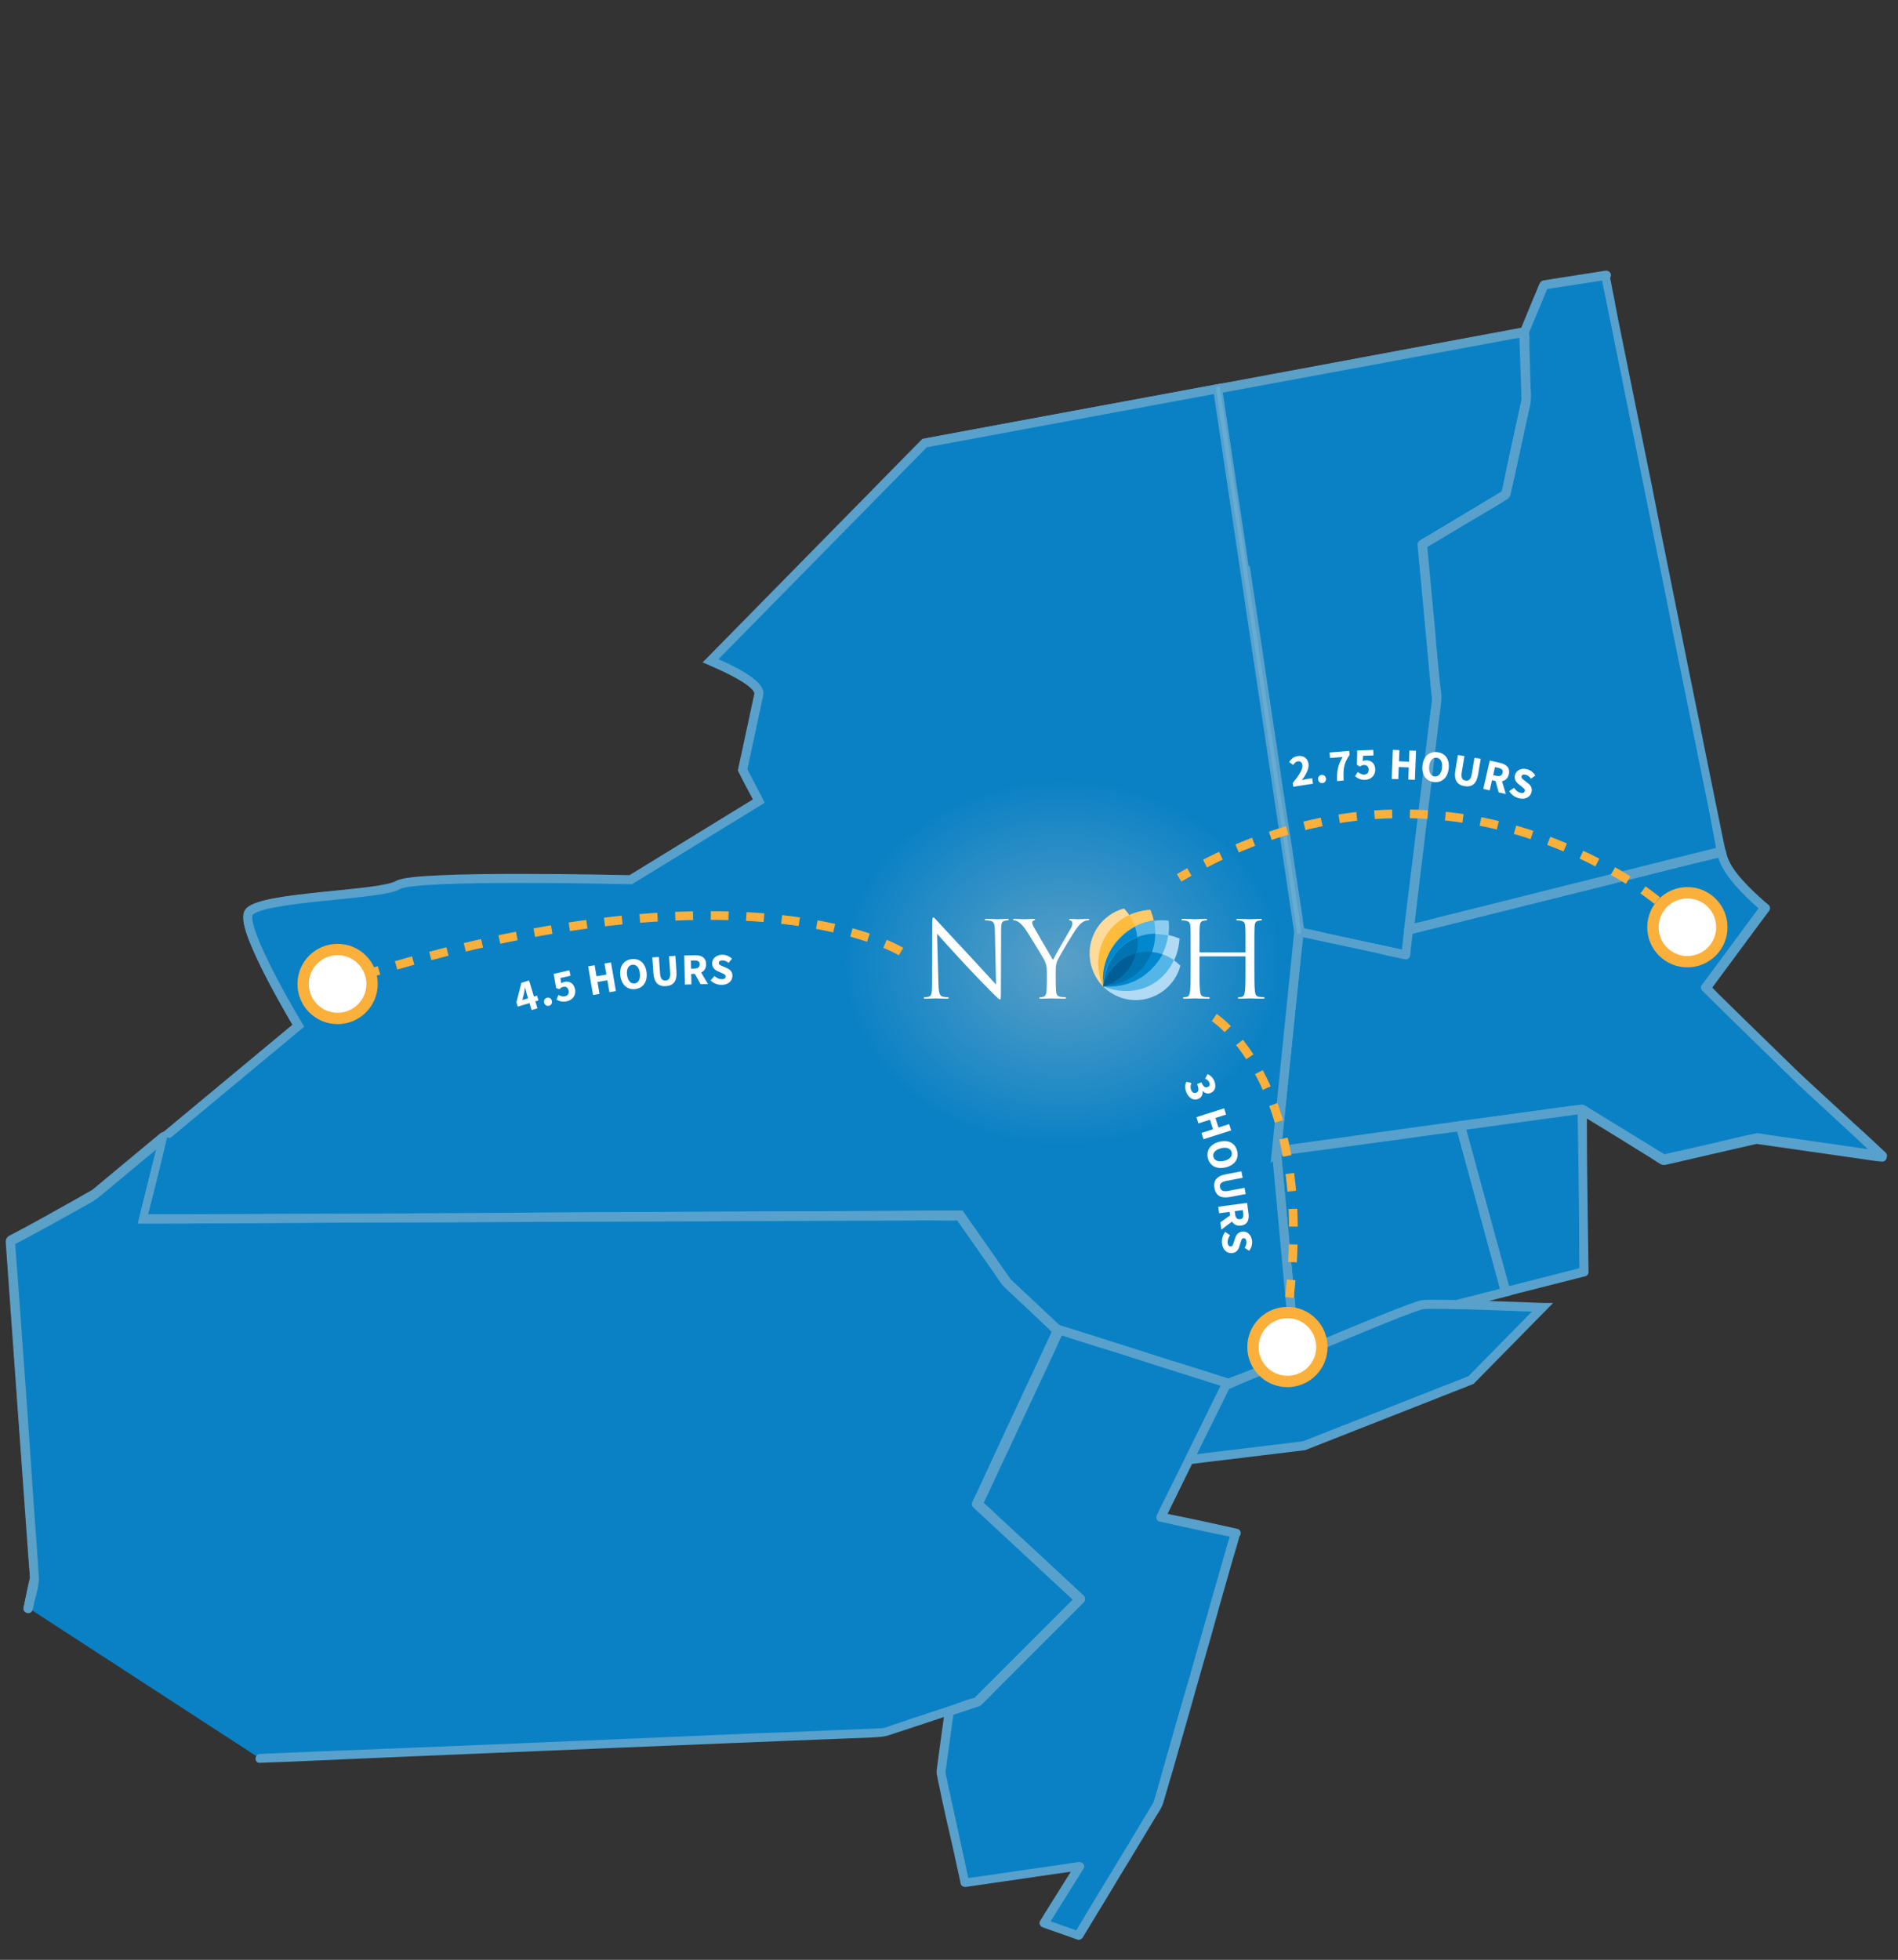 <?xml version="1.0" encoding="UTF-8"?>
<svg id="Layer_1" xmlns="http://www.w3.org/2000/svg" xmlns:xlink="http://www.w3.org/1999/xlink" version="1.1" viewBox="0 0 468.243 483.378">
  <rect x="0" y="0" width="468.243" height="483.378" fill="#333333" stroke="none"/>
  <!-- Generator: Adobe Illustrator 29.2.1, SVG Export Plug-In . SVG Version: 2.1.0 Build 116)  -->
  <defs>
    <style>
      .st0, .st1, .st2, .st3, .st4, .st5 {
        fill: none;
      }

      .st6 {
        fill: #ffdb9b;
      }

      .st7 {
        fill: #0087cd;
      }

      .st8 {
        fill: #67acd2;
      }

      .st9, .st10, .st11 {
        fill: #0a81c5;
      }

      .st12 {
        fill: #ffc966;
      }

      .st13 {
        fill: url(#radial-gradient);
      }

      .st14 {
        fill: #58a1cc;
      }

      .st15, .st16 {
        fill: #fff;
      }

      .st10 {
        stroke: #5aa0c7;
      }

      .st10, .st11 {
        stroke-width: 2.234px;
      }

      .st17 {
        opacity: .57;
      }

      .st18 {
        fill: #005e96;
      }

      .st19 {
        fill: #53b6e7;
      }

      .st20 {
        fill: #b1daf4;
      }

      .st21 {
        fill: #0073b1;
      }

      .st22 {
        fill: #5aa0c7;
      }

      .st1 {
        stroke-width: .511px;
      }

      .st1, .st2, .st3, .st5 {
        display: none;
        stroke: #fff;
      }

      .st2 {
        stroke-width: .767px;
      }

      .st3 {
        stroke-width: 1.022px;
      }

      .st23 {
        fill: #8fcdf0;
      }

      .st4 {
        stroke-dasharray: 4.381;
        stroke-width: 2.14px;
      }

      .st4, .st16 {
        stroke: #fbb03b;
      }

      .st5 {
        stroke-width: .256px;
      }

      .st24 {
        fill: #fdbc3b;
      }

      .st16 {
        stroke-width: 2.798px;
      }

      .st11 {
        stroke: #58a1cc;
      }
    </style>
    <radialGradient id="radial-gradient" cx="214.954" cy="314.42" fx="214.954" fy="314.42" r="47.717" gradientTransform="translate(16.83 536.806) scale(1.141 -.952)" gradientUnits="userSpaceOnUse">
      <stop offset="0" stop-color="#5aa0c7"/>
      <stop offset="1" stop-color="#0a81c5"/>
    </radialGradient>
  </defs>
  <g>
    <polygon class="st10" points="360.3 277.678 371.4 318.678 342.4 326.078 319.6 334.778 314.9 283.878 360.3 277.678"/>
    <g>
      <polygon class="st9" points="376.4 98.678 371.4 121.978 350.8 134.278 354.4 172.378 347.5 229.378 346.8 235.578 320.6 229.878 300.5 95.878 375.9 81.878 376.4 98.678"/>
      <path class="st14" d="M375.4,98.378c-1.5,6.8-3,13.6-4.4,20.4-.2,1-.4,1.9-.6,2.9.2-.2.3-.4.5-.7-6,3.6-12,7.2-18,10.8-.9.5-1.7,1-2.6,1.5-.3.2-.6.6-.6,1,.6,6.8,1.3,13.5,1.9,20.3.4,4.4.8,8.7,1.2,13.1.1,1.3.2,2.5.4,3.8,0,.3.1.7.1,1-.1,2-.5,3.9-.7,5.9-.5,4-1,8-1.4,12-1.1,9.4-2.3,18.8-3.4,28.1-.6,5-1.2,10-1.8,15-.1.7-.2,1.4-.3,2.1.5-.4.9-.7,1.4-1.1-2.9-.6-5.9-1.3-8.8-1.9-4.7-1-9.4-2-14.1-3.1-1.1-.2-2.2-.5-3.2-.7.3.3.5.5.8.8-.2-1.2-.4-2.4-.5-3.6-.5-3.3-1-6.5-1.5-9.8-.7-4.8-1.4-9.6-2.2-14.4-.9-5.9-1.8-11.8-2.6-17.6-1-6.4-1.9-12.8-2.9-19.3-1-6.5-1.9-13-2.9-19.4-.9-6-1.8-12.1-2.7-18.1-.8-5.1-1.5-10.2-2.3-15.3-.6-3.7-1.1-7.4-1.7-11.1-.3-1.7-.4-3.5-.8-5.2v-.2c-.3.5-.5.9-.8,1.4,2.5-.5,5-.9,7.5-1.4,6-1.1,12-2.2,18-3.3,7.3-1.4,14.5-2.7,21.8-4.1,6.3-1.2,12.5-2.3,18.8-3.5,2.1-.4,4.1-.8,6.2-1.1,1-.2,2-.3,2.9-.5h.1c-.5-.4-.9-.7-1.4-1.1.2,4.9.3,9.8.5,14.8,0,.7,0,1.4.1,2.1,0,1.4,2.3,1.4,2.2,0-.2-4.9-.3-9.8-.5-14.8,0-.7,0-1.4-.1-2.1,0-.8-.7-1.2-1.4-1.1-2.5.5-5,.9-7.5,1.4-6,1.1-12,2.2-18,3.3-7.3,1.4-14.5,2.7-21.8,4.1-6.3,1.2-12.5,2.3-18.8,3.5-2.1.4-4.1.8-6.2,1.1-1,.2-2,.3-2.9.5h-.1c-.6.1-.9.8-.8,1.4.2,1.2.4,2.4.5,3.6.5,3.3,1,6.5,1.5,9.8.7,4.8,1.4,9.6,2.2,14.4.9,5.9,1.8,11.8,2.6,17.6,1,6.4,1.9,12.8,2.9,19.3,1,6.5,1.9,13,2.9,19.4.9,6,1.8,12.1,2.7,18.1.8,5.1,1.5,10.2,2.3,15.3.6,3.7,1.1,7.4,1.7,11.1.3,1.7.4,3.5.8,5.2v.2c.1.4.4.7.8.8,2.9.6,5.9,1.3,8.8,1.9,4.7,1,9.4,2,14.1,3.1,1.1.2,2.2.5,3.2.7.8.2,1.3-.3,1.4-1.1.6-4.8,1.2-9.6,1.7-14.4,1.1-9.2,2.2-18.3,3.3-27.5.8-6.9,1.7-13.7,2.5-20.6.1-1.1,0-2.2-.1-3.3-.4-3.9-.7-7.8-1.1-11.8-.7-7.8-1.5-15.6-2.2-23.3v-.5c-.2.3-.4.6-.6,1,6.1-3.6,12.1-7.2,18.2-10.9.8-.5,1.6-.9,2.4-1.4.7-.5.7-1.6.9-2.3.9-4,1.7-8,2.6-12,.7-3.2,1.4-6.4,2.1-9.6.2-1.4-1.9-2-2.2-.6Z"/>
    </g>
    <g>
      <path class="st9" d="M7,396.578l1.6-7.3-6-83.2c10-5.3,20.8-11.5,20.8-11.5l17.1-14.2-5.1,20.3,201.4-.9,11.6,16.6,12.7,11.9-20,42.9,25.4,23.5-25.3,25.3-7.1,2.3-15.9,5.3-3.4.1-150.4,6.2"/>
      <path class="st14" d="M8.1,396.878c.3-1.6.7-3.1,1-4.7.2-1,.6-2,.6-3,0-1.1-.2-2.2-.2-3.3-.5-6-.9-12.1-1.3-18.2-.6-8.6-1.2-17.3-1.9-25.9-.6-7.9-1.1-15.8-1.7-23.6-.2-2.7-.4-5.3-.6-8-.1-.9-.1-1.7-.2-2.6,0-.4,0-1-.1-1.3v-.2c-.2.3-.4.6-.6,1,5.1-2.7,10.2-5.5,15.3-8.4,1.9-1.1,4.1-2,5.8-3.4,4.2-3.3,8.2-6.8,12.3-10.2,1.6-1.3,3.2-2.6,4.7-3.9-.6-.4-1.2-.7-1.9-1.1-1.7,6.7-3.4,13.5-5.1,20.2-.2.7.3,1.4,1.1,1.4h5.4c4.9,0,9.7,0,14.6-.1,7.2,0,14.5-.1,21.7-.1,8.8,0,17.6-.1,26.4-.1,9.7,0,19.3-.1,29-.1s19.4-.1,29.2-.1c9.1,0,18.2-.1,27.3-.1,7.7,0,15.3-.1,23-.1,5.5,0,11.1,0,16.6-.1,2.6,0,5.3.3,7.8,0h.3c-.3-.2-.6-.4-1-.6,3.2,4.5,6.3,9,9.5,13.5.8,1.2,1.6,2.6,2.6,3.6,2.1,2.1,4.3,4,6.4,6,2,1.9,4,3.7,6,5.6-.1-.5-.1-.9-.2-1.4-2.3,4.8-4.5,9.7-6.8,14.5-3.6,7.7-7.2,15.4-10.7,23-.8,1.8-1.7,3.6-2.5,5.3-.2.4-.2,1,.2,1.4,7.4,6.9,14.8,13.7,22.2,20.6,1.1,1,2.1,2,3.2,2.9v-1.6c-5.3,5.3-10.5,10.5-15.8,15.8-2.8,2.8-5.6,5.6-8.4,8.4-.3.3-.6.6-.9.9-.5.6.6-.1,0,0-2.1.4-4.1,1.4-6.1,2-3.1,1-6.3,2.1-9.4,3.1-2.1.7-4.1,1.4-6.2,2.1-.2.1-.5.1-.7.2-.1,0-.5.2-.2.1s-.1,0-.2,0h-.9c-.6,0-1.2.1-1.8.1-2.6.1-5.2.2-7.7.3-6.7.3-13.4.6-20.1.8-9.3.4-18.7.8-28,1.2-10.3.4-20.7.9-31,1.3-9.8.4-19.6.8-29.4,1.2-7.6.3-15.1.6-22.7.9-3.8.2-7.6.3-11.4.5h-.5c-1.4.1-1.4,2.3,0,2.2,2.7-.1,5.3-.2,8-.3,6.8-.3,13.7-.6,20.5-.9,9.5-.4,18.9-.8,28.4-1.2,10.4-.4,20.8-.9,31.1-1.3,9.8-.4,19.5-.8,29.3-1.2,7.4-.3,14.9-.6,22.3-.9,3.5-.1,7-.3,10.5-.4,1.9-.1,3.6-.1,5.4-.7,4.3-1.4,8.7-2.9,13-4.3,2.8-.9,5.9-1.7,8.6-2.8.7-.3,1.2-.9,1.7-1.4,1.2-1.2,2.3-2.3,3.5-3.5l19.3-19.3,1.4-1.4c.4-.4.4-1.2,0-1.6-7.4-6.9-14.8-13.7-22.2-20.6-1.1-1-2.1-2-3.2-2.9.1.5.1.9.2,1.4,2.3-4.8,4.5-9.7,6.8-14.5,3.6-7.7,7.2-15.4,10.7-23,.8-1.8,1.7-3.6,2.5-5.3.2-.4.2-1-.2-1.4-3.2-3-6.4-6-9.6-9-.7-.7-1.5-1.4-2.2-2.1-.2-.2-.4-.4-.7-.6-.2-.2-.3-.3-.1,0-.9-1.1-1.7-2.4-2.5-3.6-2.9-4.1-5.8-8.2-8.6-12.3-.4-.6-.7-1.2-1.5-1.2h-.9c-4.2,0-8.3,0-12.5.1-7.9,0-15.7.1-23.6.1-10.4,0-20.7.1-31.1.1-11.5.1-23,.1-34.6.2-11.4.1-22.9.1-34.3.2-10.1,0-20.2.1-30.3.1-7.5,0-15,.1-22.5.1-3.6,0-7.3-.2-10.9,0h-.5c.4.5.7.9,1.1,1.4,1.7-6.7,3.4-13.5,5.1-20.2.3-1.1-1-1.8-1.9-1.1-3.7,3.1-7.5,6.2-11.2,9.3-1.8,1.5-3.6,3-5.4,4.5-.1.1-.3.2-.4.3.5-.3-.1,0-.2.1-1.3.7-2.5,1.4-3.7,2.1-5.5,3.1-11,6.2-16.6,9.1-.3.2-.6.6-.6,1,.2,3.2.5,6.5.7,9.7.5,7.6,1.1,15.1,1.6,22.7.6,8.6,1.2,17.3,1.9,25.9.5,6.6,1,13.2,1.4,19.9.1,1.5.2,3.1.3,4.6v.4c0,.2.1-.5,0,.1-.5,1.8-.8,3.7-1.2,5.5-.1.5-.2,1-.3,1.5-.3,1.5,1.9,2.1,2.2.7h0Z"/>
    </g>
    <g>
      <path class="st9" d="M375.9,81.878l-75.4,14-72.3,13.4-52.8,53.7s12.6,5,11.9,8.3c-.7,3.3-4,18.6-4,18.6l4,7.7-31.6,19.4s-53.4-1.3-57.4,1.3-34.9,2.7-36.9,6.9c-2,4.1,12.3,27.8,12.3,27.8l-33.1,27.5-17.1,14.2s-10.8,6.2-20.8,11.5l6,83.2-1.7,7.2"/>
      <path class="st22" d="M375.6,80.778c-15.4,2.9-30.8,5.7-46.2,8.6-11.3,2.1-22.6,4.2-33.9,6.3-18.9,3.5-37.8,7-56.8,10.5-3,.6-6,1.1-9,1.7-1.1.2-1.8.2-2.6,1-4.8,4.6-9.3,9.5-14,14.3-12.5,12.8-25.1,25.5-37.6,38.3l-.8.8c-.6.6-.3,1.6.5,1.9,2.4,1,4.7,2.1,7,3.4,1.3.8,2.9,1.6,3.8,2.9.6.9,0,2-.2,3-.8,3.7-1.6,7.4-2.4,11.1-.3,1.4-.6,2.9-.9,4.3-.2.7-.3,1.1,0,1.8,1,2.6,2.7,5.1,4,7.6.1-.5.3-1,.4-1.5-9.4,5.8-18.8,11.5-28.2,17.3-1.1.7-2.5,1.3-3.5,2.1.4-.4.7-.1-.2-.2h-2c-5.8-.1-11.6-.2-17.4-.2-7.5-.1-14.9-.1-22.4.1-3,.1-6,.2-9,.4-1.8.1-3.7.2-5.5.8-1.7.5-3.1,1.1-4.9,1.4-3.4.6-6.9.9-10.4,1.2-3.9.4-7.8.8-11.8,1.3-2.9.4-5.9.8-8.6,1.9-1.9.7-3,1.8-2.9,3.9.2,2.9,1.6,5.7,2.7,8.3,2.7,6,5.9,11.7,9.2,17.4.2.4.5.8.7,1.2.1-.5.1-.9.2-1.4-8.7,7.2-17.4,14.5-26.1,21.7-7.4,6.1-14.7,12.2-22.1,18.3-.6.5-1.3,1.1-1.9,1.6.5-.3-.4.2-.5.3-.7.4-1.5.9-2.2,1.3-6.1,3.2-12.1,6.5-18.1,9.7-.3.2-.6.6-.6,1,.8,10.7,1.5,21.5,2.3,32.2,1.1,15.3,2.2,30.6,3.3,45.8.1,1.6.3,3.3.4,4.9v.3c0-.6,0,0-.1.2-.1.4-.2.9-.3,1.3-.4,1.9-.8,3.7-1.2,5.6-.3,1.4,1.8,2,2.2.6.5-2.5,1.5-5.1,1.6-7.6,0-1.1-.2-2.3-.2-3.4-.4-6.1-.9-12.1-1.3-18.2-1.1-16.7-2.3-33.2-3.5-49.7-.3-4-.6-8-.9-12-.2.3-.4.6-.6,1,5.6-2.9,11.1-6,16.5-9,1.7-1,3.5-1.8,5-3.1,4.9-4,9.7-8.1,14.6-12.1,7.8-6.5,15.6-13,23.5-19.5,3.9-3.2,7.7-6.4,11.6-9.6.4-.3.4-1,.2-1.4-2.6-4.3-5.1-8.7-7.3-13.2-1.6-3.1-3.1-6.2-4.2-9.5-.3-1-.8-2.2-.8-3.3,0-.7.1-.8.7-1.2,2.2-1.3,5.3-1.5,7.7-1.9,3.8-.6,7.7-1,11.6-1.3,5.4-.5,11.5-.5,16.6-2.7.1-.1.9-.3,1.4-.4.9-.2,1.8-.3,2.7-.3,2.8-.3,5.6-.4,8.4-.5,7.2-.2,14.4-.2,21.7-.2,6.1,0,12.3.1,18.4.2,1.3,0,2.7.2,4,.1.8-.1,1.5-.6,2.2-1,9.8-6,19.6-12,29.4-18.1.3-.2.6-.3.8-.5.5-.3.7-1,.4-1.5-1.2-2.4-2.3-5.2-3.8-7.3l-.2-.4c.2-.1-.2,1.1.1.7.2-.2.2-1,.3-1.2.4-1.6.7-3.3,1.1-4.9.8-3.8,1.6-7.5,2.4-11.3.3-1.2.4-2.2-.3-3.3-.8-1.3-2.3-2.3-3.6-3.1-2.7-1.7-5.6-3.1-8.6-4.3.2.6.3,1.2.5,1.9,11-11.2,22-22.4,33-33.6,5.9-6,11.8-12,17.6-17.9.6-.6,1.3-1.2,1.8-1.8.1-.1.3-.2.3-.4-.2.3-.6.1-.3.2.4.1,1.5-.3,1.9-.4,1.3-.2,2.6-.5,3.8-.7,19-3.5,38-7,57-10.6,10.4-1.9,20.9-3.9,31.3-5.8,17.5-3.2,35-6.5,52.4-9.7.4-.1.7-.1,1.1-.2,1.6-.4,1-2.6-.4-2.3h0Z"/>
    </g>
    <g>
      <path class="st9" d="M464.4,285.078l-31-4.4-22.9,5.3-20.2-12.4-30,4.1-45.4,6.2,5.6-54,26.2,5.7.7-6.2,77.2-19.2c1,5.9,10.7,13.8,10.7,13.8l-14.6,19.7,22.7,22.1,21,19.3Z"/>
      <path class="st14" d="M464.7,283.978c-2.8-.4-5.6-.8-8.4-1.2-5.1-.7-10.2-1.5-15.3-2.2-1.9-.3-3.7-.5-5.6-.8-.7-.1-1.6-.4-2.4-.2-3.6.7-7.3,1.7-10.9,2.5-2.5.6-4.9,1.1-7.4,1.7-1.4.3-2.9.6-4.3,1q-.1,0-.2.1c.3,0,.6.1.9.1-6.2-3.8-12.4-7.6-18.6-11.4-.7-.4-1.6-1.2-2.5-1.1-.8.1-1.6.2-2.5.3-4.2.6-8.3,1.1-12.5,1.7-5.4.7-10.8,1.5-16.2,2.2-7.7,1.1-15.4,2.1-23,3.2-6.9,1-13.9,1.9-20.8,2.9h-.4c.5.4.9.7,1.4,1.1.2-1.8.4-3.6.6-5.4.4-4.3.9-8.6,1.3-12.9.5-5.2,1.1-10.4,1.6-15.6.5-4.5.9-9,1.4-13.5.2-1.5.3-3,.5-4.5.1-.7.2-1.4.2-2.1v-.1c-.5.4-.9.7-1.4,1.1,3,.6,5.9,1.3,8.9,1.9,4.7,1,9.4,2,14.1,3.1,1.1.2,2.2.5,3.3.7.8.2,1.3-.3,1.4-1.1.2-2.1.5-4.1.7-6.2-.3.4-.5.7-.8,1.1,2.6-.6,5.1-1.3,7.7-1.9,6.2-1.5,12.3-3.1,18.5-4.6,7.4-1.8,14.8-3.7,22.3-5.5,6.4-1.6,12.8-3.2,19.2-4.8,2.1-.5,4.2-1.1,6.4-1.6,1-.2,2.1-.4,3-.8h.1c-.5-.3-.9-.5-1.4-.8.7,3.6,3.4,6.9,5.9,9.5,1.6,1.7,3.3,3.3,5.1,4.8-.1-.5-.1-.9-.2-1.4-4.3,5.8-8.5,11.5-12.8,17.3-.6.8-1.2,1.6-1.8,2.4-.3.4-.2,1,.2,1.4,2.3,2.3,4.7,4.6,7,6.9,4,3.9,7.9,7.7,11.9,11.6,1.5,1.5,3.1,3,4.6,4.5,3.6,3.3,7.1,6.6,10.7,9.9,3.1,2.8,6.1,5.7,9.2,8.5.1,0,.1.1.2.1,1.1,1,2.6-.6,1.6-1.6-2.6-2.4-5.1-4.8-7.7-7.1-3.8-3.5-7.7-7.1-11.5-10.6-1.5-1.4-2.9-2.7-4.3-4.1-3.8-3.7-7.7-7.5-11.5-11.2-1.8-1.8-3.7-3.6-5.5-5.4-1-.9-1.9-2-2.9-2.9l-.1-.1c.1.5.1.9.2,1.4,4.3-5.8,8.5-11.5,12.8-17.3.6-.8,1.2-1.6,1.8-2.4.3-.4.2-1.1-.2-1.4-1.7-1.4-3.3-2.9-4.9-4.5-2.3-2.4-5-5.3-5.6-8.7-.1-.6-.8-.9-1.4-.8-2.6.6-5.1,1.3-7.7,1.9-6.2,1.5-12.3,3.1-18.5,4.6-7.4,1.8-14.8,3.7-22.3,5.5-6.4,1.6-12.8,3.2-19.2,4.8-3.1.8-6.3,1.4-9.4,2.3h-.1c-.5.1-.8.6-.8,1.1-.2,2.1-.5,4.1-.7,6.2.5-.4.9-.7,1.4-1.1-3-.6-5.9-1.3-8.9-1.9-4.7-1-9.4-2-14.1-3.1-1.1-.2-2.2-.5-3.3-.7-.8-.2-1.3.3-1.4,1.1-.2,1.8-.4,3.6-.6,5.4-.4,4.3-.9,8.6-1.3,12.9-.5,5.2-1.1,10.4-1.6,15.6-.5,4.5-.9,9-1.4,13.5-.2,1.5-.3,3-.5,4.5-.1.7-.2,1.4-.2,2.1v.1c-.1.8.8,1.2,1.4,1.1,3.8-.5,7.5-1,11.3-1.5,7.1-1,14.2-1.9,21.3-2.9,4.2-.6,8.5-1.2,12.7-1.7,4.3-.6,8.6-1.2,12.8-1.8,5.7-.8,11.3-1.6,17-2.3h.3c-.3,0-.6-.1-.9-.1,5.9,3.6,11.8,7.2,17.7,10.9.8.5,1.6,1.1,2.4,1.5.7.4,1.8-.1,2.5-.2,3.9-.9,7.8-1.8,11.7-2.7,3.2-.7,6.4-1.5,9.6-2.2h-.6l10.5,1.5c5.6.8,11.1,1.6,16.7,2.4,1.3.2,2.5.4,3.8.5.6.1,1.2-.1,1.4-.8.3-.8-.1-1.6-.7-1.7Z"/>
    </g>
    <g>
      <polygon class="st9" points="396.1 67.878 424.7 210.178 347.5 229.378 354.4 172.378 350.8 134.278 371.4 121.978 376.4 98.678 375.9 81.878 380.7 70.278 396.1 67.878"/>
      <path class="st14" d="M395,68.178c.3,1.3.5,2.5.8,3.8.7,3.4,1.4,6.9,2.1,10.3,1,5.1,2.1,10.2,3.1,15.4,1.3,6.2,2.5,12.4,3.8,18.7,1.4,6.8,2.7,13.6,4.1,20.4,1.4,6.9,2.8,13.8,4.1,20.6,1.3,6.4,2.6,12.8,3.9,19.2,1.1,5.4,2.2,10.9,3.3,16.3.8,3.9,1.6,7.8,2.3,11.7.4,1.8.6,3.7,1.1,5.5v.2c.3-.5.5-.9.8-1.4-2.6.6-5.1,1.3-7.7,1.9-6.1,1.5-12.3,3.1-18.4,4.6-7.4,1.9-14.9,3.7-22.3,5.6-6.4,1.6-12.8,3.2-19.2,4.8-2.1.5-4.2,1.1-6.3,1.6-1,.2-2.1.4-3,.8h-.1c.5.4.9.7,1.4,1.1.6-4.7,1.1-9.5,1.7-14.2,1.1-8.9,2.1-17.8,3.2-26.7.4-3.6.9-7.2,1.3-10.8.2-1.7.5-3.4.6-5.2.1-1.4-.3-2.9-.4-4.3-.4-4-.8-8-1.1-12-.7-7.1-1.3-14.3-2-21.4v-.4c-.2.3-.4.6-.6,1,4.8-2.8,9.5-5.7,14.3-8.5,2-1.2,4.1-2.4,6.1-3.7.5-.3.7-.8.8-1.3.2-1,.5-2.1.7-3.1,1.4-6.3,2.7-12.5,4.1-18.8.3-1.4.2-2.9.1-4.3-.1-3.6-.2-7.1-.3-10.7,0-.9.1-2-.1-2.9-.1-.2.1.1,0,.2l.1-.3c.2-.5.4-1,.6-1.5,1.3-3,2.5-6,3.8-9.1.1-.2.2-.5.3-.7-.3.3-.5.5-.8.8,4.5-.7,9-1.4,13.5-2.1.6-.1,1.3-.2,1.9-.3s.9-.8.8-1.4c-.2-.6-.8-.9-1.4-.8-4.9.8-9.8,1.5-14.7,2.3-.8.1-1.2.2-1.6,1.1-.4,1-.8,2-1.2,2.9-1.1,2.7-2.2,5.3-3.3,8-.2.4-.2.8-.2,1.2,0,1.1.1,2.2.1,3.3.1,3.2.2,6.4.3,9.6,0,1,.1,2,.1,3.1v.3c0,.2,0-.1,0-.2-.1.1-.1.3-.1.4-.5,2.2-.9,4.4-1.4,6.6-1.2,5.3-2.3,10.7-3.5,16,0,.1,0,.2-.1.3.2-.2.3-.4.5-.7-6,3.6-12,7.2-18,10.8-.8.5-1.7,1-2.5,1.5-.3.2-.6.6-.6,1,.6,6.2,1.2,12.3,1.7,18.5.4,4.3.8,8.6,1.2,12.9.1,1.5.3,3,.4,4.5.1.7.2,1.4.2,2.1,0,1.1-.3,2.3-.4,3.4-.4,3.2-.8,6.5-1.2,9.7-1.1,8.9-2.1,17.8-3.2,26.7-.5,3.7-.9,7.5-1.4,11.2-.2,1.9-.5,3.9-.7,5.8v.3c-.1.8.8,1.2,1.4,1.1,2.6-.6,5.1-1.3,7.7-1.9,6.1-1.5,12.3-3.1,18.4-4.6,7.4-1.9,14.9-3.7,22.3-5.6,6.4-1.6,12.8-3.2,19.2-4.8,3.1-.8,6.3-1.4,9.4-2.3h.1c.6-.2.9-.8.8-1.4-.3-1.3-.5-2.5-.8-3.8-.7-3.4-1.4-6.9-2.1-10.3-1-5.1-2.1-10.2-3.1-15.4-1.3-6.2-2.5-12.4-3.8-18.7-1.4-6.8-2.7-13.6-4.1-20.4-1.4-6.9-2.8-13.8-4.1-20.6-1.3-6.4-2.6-12.8-3.9-19.2-1.1-5.4-2.2-10.9-3.3-16.3-.8-3.9-1.6-7.8-2.3-11.7-.4-1.8-.7-3.7-1.1-5.5v-.2c-.2-1.6-2.4-1-2.1.4Z"/>
    </g>
    <path class="st11" d="M380.5,322.478l-17.6,17.9-41.2,16.2-30.5,3.7,7.1-16.8s49.2-21.3,52.7-21.7c3.5-.4,29.5.7,29.5.7Z"/>
    <g>
      <polygon class="st9" points="390.3 273.578 390.8 313.678 371.4 318.678 360.3 277.678 390.3 273.578"/>
      <path class="st14" d="M389.2,273.578c.1,4.5.1,9,.2,13.5.1,7.2.2,14.4.2,21.6,0,1.7,0,3.3.1,5,.3-.4.5-.7.8-1.1-5.6,1.4-11.3,2.9-16.9,4.3-.8.2-1.6.4-2.4.6.5.3.9.5,1.4.8-1.3-4.6-2.5-9.2-3.8-13.8-2-7.3-4-14.7-6-22-.5-1.7-.9-3.4-1.4-5.1-.3.5-.5.9-.8,1.4,3.4-.5,6.8-.9,10.1-1.4,5.4-.7,10.8-1.5,16.2-2.2,1.2-.2,2.5-.3,3.7-.5.6-.1.9-.8.8-1.4-.2-.6-.8-.9-1.4-.8-3.4.5-6.8.9-10.1,1.4-5.4.7-10.8,1.5-16.2,2.2-1.2.2-2.5.3-3.7.5-.6.1-.9.9-.8,1.4,1.3,4.6,2.5,9.2,3.8,13.8,2,7.3,4,14.7,6,22,.5,1.7.9,3.4,1.4,5.1.2.6.8.9,1.4.8,5.6-1.4,11.3-2.9,16.9-4.3.8-.2,1.6-.4,2.4-.6.5-.1.8-.6.8-1.1-.1-4.5-.1-9-.2-13.5-.1-7.2-.2-14.4-.2-21.6,0-1.7,0-3.3-.1-5,0-1.4-2.2-1.4-2.2,0Z"/>
    </g>
    <path class="st11" d="M314.9,283.878l4.7,50.9-17.1,6.6-41.3-13.2-12.7-11.9-11.6-16.6-201.5,1,5.1-20.2,33.1-27.5s-14.3-23.7-12.3-27.8,32.9-4.3,36.9-6.9c4-2.6,57.4-1.3,57.4-1.3l31.6-19.4-4-7.7s3.3-15.3,4-18.6c.7-3.3-11.9-8.3-11.9-8.3l52.8-53.7,72.3-13.4,20,134-5.5,54Z"/>
    <g>
      <polygon class="st9" points="304.7 378.478 285.7 445.178 266.1 477.578 257.6 474.578 266.4 460.478 238 464.578 232.1 437.378 234.1 422.278 241.2 419.978 266.5 394.678 241.1 371.178 261.1 328.278 302.5 341.378 286.2 374.478 304.7 378.478"/>
      <path class="st14" d="M303.6,378.178c-.4,1.4-.8,2.7-1.2,4.1l-3,10.5c-1.3,4.7-2.7,9.4-4,14-1.4,5-2.8,9.9-4.3,14.9-1.2,4.3-2.5,8.7-3.7,13-.8,2.8-1.6,5.7-2.4,8.5-.2.5-.4,1.1-.5,1.6,0,.3.2-.3,0-.1-.2.3-.3.6-.5.8-1.9,3.2-3.8,6.3-5.7,9.5-2.6,4.3-5.3,8.7-7.9,13-1.7,2.8-3.4,5.6-5.1,8.5-.1.1-.2.3-.3.4.4-.2.8-.3,1.3-.5-2.8-1-5.7-2-8.5-3,.2.5.4,1.1.7,1.6,2.6-4.1,5.1-8.2,7.7-12.3.4-.6.7-1.2,1.1-1.8.6-.9-.4-1.8-1.3-1.6-3.2.5-6.4.9-9.6,1.4-5.1.7-10.1,1.5-15.2,2.2-1.2.2-2.3.3-3.5.5.5.3.9.5,1.4.8-.7-3.1-1.3-6.1-2-9.2-1.1-4.9-2.1-9.8-3.2-14.7-.2-1.1-.5-2.2-.7-3.4v.6c.6-4.4,1.2-8.8,1.8-13.2.1-.6.2-1.3.3-1.9-.3.3-.5.5-.8.8,1.4-.5,2.8-.9,4.2-1.4.8-.3,1.6-.5,2.4-.8.4-.1.7-.2,1-.5,1.4-1.3,2.8-2.8,4.2-4.2l16.7-16.7,4.4-4.4c.4-.4.4-1.2,0-1.6-2.9-2.7-5.7-5.3-8.6-8-4.5-4.2-9.1-8.4-13.6-12.6-1-1-2.1-1.9-3.1-2.9.1.5.1.9.2,1.4,2.3-4.8,4.5-9.7,6.8-14.5,3.6-7.7,7.2-15.4,10.8-23.1.8-1.8,1.6-3.5,2.4-5.3-.4.2-.8.3-1.3.5,4.7,1.5,9.3,3,14,4.4,7.4,2.4,14.8,4.7,22.3,7.1,1.7.5,3.4,1.1,5.1,1.6-.2-.5-.4-1.1-.7-1.6-1.8,3.7-3.7,7.5-5.5,11.2-2.9,5.9-5.8,11.8-8.8,17.8-.7,1.4-1.3,2.7-2,4.1-.3.6-.1,1.5.7,1.6,5.4,1.2,10.8,2.4,16.3,3.5.8.2,1.5.3,2.3.5,1.4.3,2-1.8.6-2.2-5.4-1.2-10.8-2.4-16.3-3.5-.8-.2-1.5-.3-2.3-.5.2.5.4,1.1.7,1.6,1.8-3.7,3.7-7.5,5.5-11.2,2.9-5.9,5.8-11.8,8.8-17.8.7-1.4,1.3-2.7,2-4.1.3-.7.1-1.4-.7-1.6-4.7-1.5-9.3-3-14-4.4-7.4-2.4-14.8-4.7-22.3-7.1-1.7-.5-3.4-1.1-5.1-1.6-.4-.1-1.1.1-1.3.5-2.3,4.8-4.5,9.7-6.8,14.5-3.6,7.7-7.2,15.4-10.8,23.1-.8,1.8-1.6,3.5-2.4,5.3-.2.4-.2,1,.2,1.4,2.9,2.7,5.7,5.3,8.6,8,4.5,4.2,9.1,8.4,13.6,12.6,1,1,2.1,1.9,3.1,2.9v-1.6l-11.6,11.6-13.5,13.5q-.1.1-.2.2c-.2.3.7-.3.4-.2-.7.1-1.5.5-2.1.7-1.6.5-3.3,1.1-4.9,1.6-.3.1-.7.4-.8.8-.4,2.9-.8,5.8-1.2,8.7-.2,1.7-.5,3.5-.7,5.2-.1.6-.2,1.3-.1,1.9,1.3,6.6,2.8,13.1,4.3,19.6.5,2.5,1.1,4.9,1.6,7.4.1.6.8.9,1.4.8,3.2-.5,6.4-.9,9.6-1.4,5.1-.7,10.1-1.5,15.2-2.2,1.2-.2,2.3-.3,3.5-.5-.4-.5-.8-1.1-1.3-1.6-2.6,4.1-5.1,8.2-7.7,12.3-.4.6-.7,1.2-1.1,1.8-.4.6,0,1.4.7,1.6,2.8,1,5.7,2,8.5,3,.5.2,1-.1,1.3-.5,1.2-2,2.5-4.1,3.7-6.1,2.6-4.2,5.1-8.5,7.7-12.7,2.2-3.7,4.5-7.4,6.7-11.1.7-1.1,1.4-2.1,1.8-3.4.7-2.3,1.3-4.6,2-6.8,1.2-4.1,2.3-8.1,3.5-12.2,1.4-4.9,2.8-9.8,4.2-14.8,1.4-4.8,2.8-9.7,4.1-14.5,1.1-3.9,2.2-7.7,3.3-11.6.6-2,1.2-3.9,1.7-5.9,0-.1.1-.2.1-.3.3-1.1-1.9-1.7-2.3-.3Z"/>
    </g>
    <path class="st8" d="M300,95.978c.2,1.2.4,2.4.5,3.6.5,3.3,1,6.5,1.5,9.8.7,4.8,1.4,9.6,2.2,14.4.9,5.9,1.8,11.7,2.6,17.6,1,6.4,1.9,12.8,2.9,19.3s1.9,13,2.9,19.5c.9,6,1.8,12.1,2.7,18.1.8,5.1,1.5,10.2,2.3,15.3.5,3.7,1.1,7.3,1.6,11,.3,1.7.5,3.5.8,5.2v.2c.1.7,1.1.4,1-.3-.2-1.2-.4-2.4-.5-3.6-.5-3.3-1-6.5-1.5-9.8-.7-4.8-1.4-9.6-2.2-14.4-.9-5.9-1.8-11.7-2.6-17.6-1-6.4-1.9-12.8-2.9-19.3-1-6.5-1.9-13-2.9-19.5-.9-6-1.8-12.1-2.7-18.1-.8-5.1-1.5-10.2-2.3-15.3-.5-3.7-1.1-7.3-1.6-11-.3-1.7-.5-3.5-.8-5.2v-.2c-.1-.7-1.1-.4-1,.3h0Z"/>
    <g>
      <polyline class="st9" points="40.5 280.378 35.4 300.678 236.8 299.778 248.5 316.378 261.1 328.278"/>
      <path class="st14" d="M39.4,280.078c-1.5,5.9-3,11.8-4.4,17.7-.2.9-.4,1.7-.6,2.6-.2.7.3,1.4,1.1,1.4h5.4c4.9,0,9.8,0,14.6-.1,7.2,0,14.4-.1,21.6-.1,8.8,0,17.7-.1,26.5-.1,9.6,0,19.3-.1,28.9-.1,9.8,0,19.5-.1,29.3-.1,9.1,0,18.1-.1,27.2-.1,7.7,0,15.4-.1,23.1-.1,5.5,0,11,0,16.5-.1,2.6,0,5.3.2,7.8,0h.3c-.3-.2-.6-.4-1-.6,3.2,4.6,6.4,9.1,9.6,13.7.8,1.2,1.6,2.5,2.6,3.5,2.1,2,4.3,4,6.4,6,1.9,1.8,3.9,3.7,5.8,5.5,1,1,2.6-.6,1.6-1.6-3.2-3-6.3-5.9-9.5-8.9-.8-.7-1.5-1.5-2.3-2.2l-.6-.6c-.1-.1-.4-.4,0,0-.9-1.1-1.7-2.5-2.6-3.7-2.9-4.1-5.7-8.2-8.6-12.3-.4-.6-.7-1.2-1.6-1.2h-1c-4.2,0-8.4,0-12.6.1-7.9,0-15.7.1-23.6.1-10.4,0-20.7.1-31.1.1-11.5.1-23,.1-34.5.2-11.5.1-23,.1-34.4.2-10.1,0-20.1.1-30.2.1-7.5,0-15,.1-22.6.1h-11.4c.4.5.7.9,1.1,1.4,1.5-5.9,3-11.8,4.4-17.7.2-.9.4-1.7.6-2.6.8-1.3-1.4-1.9-1.8-.5h0Z"/>
    </g>
  </g>
  <ellipse class="st13" cx="262.2" cy="237.478" rx="54.5" ry="45.4"/>
  <path class="st6" d="M269.2,232.178c-1.1,4.1.2,8.3,2.9,11.1,3.8-1,7-4,8.1-8.1s-.2-8.3-2.9-11.1c-3.8,1-7,4-8.1,8.1"/>
  <path class="st20" d="M280.2,235.178c4.1-1.1,8.2.2,11,3-1,3.8-4,7-8.1,8.1s-8.2-.2-11-3c1.1-3.8,4-7,8.1-8.1"/>
  <path class="st23" d="M276.4,231.278c-3.3,3.3-4.7,7.7-4.2,12,4.3.5,8.7-1,11.9-4.2,3.3-3.3,4.7-7.7,4.2-12-4.2-.5-8.6.9-11.9,4.2"/>
  <path class="st12" d="M272.9,230.678c-2.4,3.8-2.5,8.5-.8,12.6,4.5-.3,8.6-2.4,10.9-6.3,2.4-3.8,2.5-8.5.8-12.6-4.4.3-8.5,2.4-10.9,6.3"/>
  <path class="st20" d="M278.4,232.278c3.8-2.4,8.4-2.5,12.6-.8-.3,4.5-2.4,8.6-6.2,11-3.8,2.4-8.4,2.5-12.6.8.3-4.5,2.4-8.6,6.2-11"/>
  <path class="st19" d="M280.2,235.178c-4,1.1-7,4.2-8,8v.1h0c4.1,1.7,8.7,1.6,12.5-.8,2.2-1.4,3.9-3.4,4.9-5.7-2.6-1.8-6-2.5-9.4-1.6"/>
  <path class="st24" d="M280.2,235.178c.9-3.4.2-6.8-1.6-9.5-2.3,1.1-4.3,2.7-5.7,5-2.3,3.8-2.5,8.4-.8,12.5l.1.1c3.8-1,7-4,8-8.1"/>
  <path class="st19" d="M283.1,236.978c1.9-3,2.3-6.5,1.6-10-3,.4-6,1.8-8.3,4.2-3.3,3.3-4.7,7.7-4.2,12h.2c4.4-.3,8.4-2.4,10.7-6.2"/>
  <path class="st7" d="M280.2,235.178c.6-2.3.5-4.5-.2-6.6-1.3.7-2.5,1.6-3.6,2.7-3.3,3.3-4.7,7.7-4.2,12h0c3.8-1.1,7-4,8-8.1"/>
  <path class="st19" d="M284.1,238.978c2.3-2.3,3.7-5.3,4.1-8.3-3.4-.7-6.9-.3-9.9,1.6-3.8,2.4-5.9,6.4-6.2,10.9v.1c4.4.4,8.8-1,12-4.3"/>
  <path class="st7" d="M283.1,236.978c1.3-2.1,1.9-4.3,1.9-6.7-2.3,0-4.6.7-6.6,1.9-3.8,2.4-5.9,6.4-6.2,10.9v.1h.2c4.4-.3,8.4-2.4,10.7-6.2"/>
  <path class="st7" d="M284.1,238.978c1.1-1.1,2-2.3,2.7-3.6-2-.7-4.3-.8-6.6-.2-4,1.1-7,4.2-8,8h0v.1c4.3.4,8.7-1,11.9-4.3"/>
  <path class="st21" d="M283.1,236.978c.4-.7.8-1.5,1.1-2.2-1.3-.1-2.6,0-4,.3-4,1.1-7,4.2-8,8h0v.1h.2c4.4-.3,8.4-2.4,10.7-6.2"/>
  <path class="st21" d="M280.3,235.178c.4-1.3.5-2.7.3-3.9-.7.3-1.5.6-2.2,1.1-3.8,2.4-5.9,6.4-6.2,10.9v.1h0c3.8-1.2,7-4.1,8.1-8.2"/>
  <path class="st18" d="M280.2,235.178h0c-4.1,1.1-7,4.2-8,8h0v.1h0c3.8-1.1,7-4,8-8.1"/>
  <g class="st17">
    <circle class="st3" cx="237.1" cy="262.578" r="48.1"/>
    <circle class="st2" cx="237.1" cy="262.578" r="82.8"/>
    <circle class="st1" cx="237.1" cy="262.578" r="122.5"/>
    <circle class="st5" cx="237.1" cy="262.578" r="175.8"/>
  </g>
  <path id="SVGID_x5F_4_x5F_" class="st0" d="M295.3,323.578c-21.6-64.4-97.6-96.8-169.9-72.6"/>
  <path id="SVGID_x5F_5_x5F_" class="st0" d="M464.6,308.378c-5-70.9-71.3-128.7-148.9-113.5"/>
  <path id="SVGID_x5F_6_x5F_" class="st0" d="M229.1,436.778c65.8-24.1,88.2-112.7,61.3-171.3"/>
  <g>
    <path class="st4" d="M222.285,234.692s-37-23-130,5"/>
    <circle class="st16" cx="83.285" cy="242.692" r="8.5"/>
    <g>
      <path class="st15" d="M130.626,247.401l-2.895.868-.322-1.074,1.223-4.798,1.896-.568,1.187,3.959.769-.23.354,1.179-.769.23.52,1.728-1.443.433-.519-1.728ZM130.273,246.222l-.341-1.137c-.125-.421-.277-1.077-.383-1.504l-.041.013c-.055.43-.132.865-.204,1.312l-.442,1.74,1.412-.423Z"/>
      <path class="st15" d="M134.251,247.325c-.15-.563.142-1.096.684-1.24.542-.144,1.059.175,1.209.738.146.553-.144,1.085-.686,1.229-.542.145-1.059-.174-1.207-.727Z"/>
      <path class="st15" d="M137.299,246.539l.476-1.161c.495.28,1.047.468,1.625.333.697-.162,1.054-.664.875-1.425-.172-.739-.705-1.033-1.336-.885-.396.093-.58.225-.927.578l-.812-.285-.61-3.484,3.858-.9.31,1.329-2.498.583.181,1.302c.231-.167.445-.272.724-.338,1.168-.272,2.327.191,2.68,1.703.364,1.564-.594,2.736-1.922,3.046-1.115.261-1.962.018-2.623-.394Z"/>
      <path class="st15" d="M145.1,238.341l1.593-.272.466,2.72,2.438-.417-.466-2.721,1.604-.274,1.211,7.066-1.604.274-.504-2.948-2.438.418.504,2.948-1.592.272-1.211-7.067Z"/>
      <path class="st15" d="M153.041,240.613c-.279-2.327.872-3.817,2.793-4.048,1.924-.231,3.396.955,3.674,3.271.279,2.326-.863,3.881-2.786,4.113-1.923.231-3.401-1.009-3.682-3.336ZM157.859,240.034c-.171-1.42-.885-2.199-1.857-2.082-.971.117-1.481,1.042-1.311,2.462.172,1.431.892,2.265,1.865,2.147.972-.117,1.475-1.097,1.303-2.528Z"/>
      <path class="st15" d="M161.196,239.982l-.269-3.841,1.625-.114.28,4.006c.098,1.405.571,1.857,1.372,1.8.802-.055,1.229-.571,1.13-1.976l-.28-4.006,1.558-.109.269,3.841c.168,2.403-.735,3.514-2.58,3.643-1.854.13-2.936-.842-3.105-3.246Z"/>
      <path class="st15" d="M168.805,235.654l2.585-.055c1.518-.033,2.772.468,2.808,2.173.023,1.056-.468,1.738-1.23,2.095l1.689,2.835-1.815.04-1.431-2.556-.89.02.055,2.584-1.616.035-.155-7.171ZM171.328,238.901c.847-.018,1.301-.391,1.286-1.095-.015-.704-.481-.936-1.328-.917l-.836.018.044,2.013.835-.018Z"/>
      <path class="st15" d="M175.307,241.815l.948-1.091c.507.452,1.159.775,1.753.788.671.015,1.006-.241,1.016-.669.01-.451-.393-.604-1.014-.882l-.926-.417c-.73-.314-1.42-.945-1.396-1.99.028-1.187,1.104-2.108,2.6-2.074.824.018,1.685.368,2.287.997l-.847,1.004c-.466-.374-.9-.593-1.472-.605-.561-.013-.918.221-.927.628-.01.439.46.604,1.069.871l.915.395c.861.372,1.398.967,1.375,1.978-.027,1.188-1.039,2.199-2.755,2.16-.935-.021-1.916-.396-2.625-1.093Z"/>
    </g>
    <path class="st4" d="M408.843,222.122s-52.34-44.17-117.957-5.617"/>
    <circle class="st16" cx="416.285" cy="228.692" r="8.5"/>
    <g>
      <path class="st15" d="M318.921,193.13c1.558-1.933,2.542-3.411,2.379-4.454-.106-.685-.544-.995-1.142-.902-.5.078-.828.474-1.121.886l-1.003-.723c.573-.834,1.156-1.304,2.145-1.458,1.358-.211,2.418.525,2.626,1.862.193,1.239-.641,2.748-1.613,4.079.341-.097.823-.217,1.138-.267l1.38-.214.209,1.347-4.857.755-.142-.913Z"/>
      <path class="st15" d="M325.178,192.255c-.068-.578.294-1.064.852-1.13.558-.066,1.024.321,1.092.9.067.568-.296,1.054-.853,1.121-.557.066-1.024-.322-1.091-.89Z"/>
      <path class="st15" d="M331.247,186.697l-3.124.253-.11-1.359,4.846-.393.081.997c-1.484,2.107-1.571,3.504-1.465,6.31l-1.622.131c-.063-2.412.197-3.966,1.395-5.939Z"/>
      <path class="st15" d="M334.3,191.441l.691-1.047c.431.371.936.662,1.529.642.715-.023,1.164-.446,1.137-1.227-.025-.759-.49-1.15-1.139-1.128-.407.014-.613.108-1.022.387l-.74-.437.079-3.537,3.958-.133.047,1.363-2.563.085-.076,1.313c.26-.119.489-.181.775-.191,1.199-.04,2.245.64,2.297,2.191.054,1.605-1.113,2.569-2.477,2.614-1.144.038-1.927-.364-2.496-.896Z"/>
      <path class="st15" d="M343.623,184.944l1.616.063-.109,2.76,2.474.098.108-2.76,1.628.064-.283,7.168-1.628-.065.118-2.99-2.474-.098-.118,2.99-1.616-.064.284-7.167Z"/>
      <path class="st15" d="M350.929,188.835c.237-2.329,1.684-3.53,3.609-3.333,1.924.196,3.1,1.674,2.864,3.993-.237,2.329-1.693,3.595-3.617,3.399-1.924-.196-3.095-1.729-2.857-4.058ZM355.751,189.325c.145-1.421-.38-2.336-1.354-2.436-.972-.099-1.671.692-1.816,2.113-.146,1.432.375,2.402,1.347,2.501.973.1,1.679-.746,1.824-2.178Z"/>
      <path class="st15" d="M359.044,190.02l.629-3.8,1.606.266-.654,3.963c-.23,1.389.125,1.938.917,2.069.792.132,1.327-.271,1.557-1.661l.655-3.962,1.541.255-.627,3.799c-.393,2.377-1.53,3.249-3.354,2.948-1.834-.304-2.663-1.5-2.27-3.877Z"/>
      <path class="st15" d="M367.519,187.587l2.523.57c1.481.334,2.579,1.124,2.203,2.789-.233,1.031-.875,1.574-1.702,1.737l.957,3.161-1.771-.4-.772-2.826-.87-.196-.57,2.523-1.579-.357,1.582-7ZM369.186,191.348c.828.187,1.358-.065,1.514-.752.155-.687-.242-1.025-1.07-1.212l-.815-.184-.444,1.965.815.184Z"/>
      <path class="st15" d="M372.325,195.137l1.192-.818c.377.564.929,1.041,1.501,1.202.646.183,1.037.019,1.152-.395.125-.434-.229-.682-.761-1.106l-.793-.637c-.628-.486-1.139-1.271-.854-2.277.324-1.144,1.598-1.767,3.039-1.36.794.225,1.541.779,1.966,1.54l-1.072.76c-.356-.479-.724-.8-1.274-.956-.541-.152-.945-.015-1.056.376-.12.424.293.701.818,1.112l.788.611c.74.576,1.112,1.286.835,2.26-.323,1.145-1.558,1.87-3.209,1.403-.9-.254-1.758-.862-2.271-1.716Z"/>
    </g>
    <path class="st4" d="M299.567,250.973s25.882,16.574,18.047,72.755"/>
    <circle class="st16" cx="317.614" cy="332.229" r="8.5"/>
    <g>
      <path class="st15" d="M292.69,266.804l1.23.309c-.221.54-.301,1.131-.078,1.681.258.632.712.934,1.241.718.591-.24.822-.725.25-2.131l1.06-.431c.473,1.161.988,1.38,1.539,1.155.479-.194.627-.588.42-1.097-.186-.458-.531-.723-1.053-.984l.61-1.127c.75.384,1.331.907,1.654,1.702.542,1.335.254,2.496-.908,2.969-.682.277-1.344.107-1.926-.476l-.04.017c.087.83-.243,1.594-1.099,1.942-1.222.496-2.373-.318-2.903-1.622-.426-1.05-.357-1.932.002-2.625Z"/>
      <path class="st15" d="M301.995,273.355l.49,1.541-2.629.838.75,2.357,2.63-.838.494,1.551-6.832,2.177-.494-1.552,2.851-.907-.751-2.358-2.851.908-.491-1.541,6.833-2.176Z"/>
      <path class="st15" d="M300.841,281.593c2.273-.568,3.896.387,4.366,2.266s-.522,3.488-2.786,4.055c-2.274.568-3.961-.371-4.431-2.249-.47-1.88.576-3.503,2.851-4.071ZM302.018,286.302c1.389-.349,2.071-1.153,1.834-2.104-.238-.95-1.22-1.339-2.608-.992-1.397.35-2.135,1.169-1.896,2.119.237.95,1.272,1.326,2.671.978Z"/>
      <path class="st15" d="M302.476,289.611l3.782-.715.304,1.6-3.945.746c-1.383.262-1.777.783-1.627,1.572.148.789.71,1.152,2.093.891l3.945-.746.29,1.535-3.782.715c-2.367.448-3.575-.319-3.918-2.135-.346-1.826.492-3.015,2.859-3.463Z"/>
      <path class="st15" d="M307.663,296.681l.344,2.562c.203,1.506-.156,2.809-1.846,3.035-1.046.141-1.78-.271-2.22-.99l-2.63,1.997-.242-1.8,2.38-1.707-.118-.884-2.564.344-.215-1.603,7.112-.955ZM304.717,299.552c.113.84.535,1.25,1.232,1.156s.876-.584.764-1.424l-.111-.829-1.996.269.11.828Z"/>
      <path class="st15" d="M302.266,303.835l1.187.825c-.394.554-.644,1.238-.593,1.83.059.669.351.975.777.938.45-.039.558-.458.766-1.104l.315-.967c.233-.761.786-1.516,1.827-1.605,1.185-.103,2.219.869,2.349,2.359.071.822-.184,1.718-.744,2.385l-1.091-.734c.321-.502.492-.959.442-1.529-.049-.56-.32-.89-.726-.854-.439.038-.551.522-.75,1.159l-.293.953c-.276.896-.81,1.495-1.819,1.582-1.184.104-2.3-.795-2.449-2.506-.08-.932.185-1.949.803-2.731Z"/>
    </g>
  </g>
  <g>
    <path class="st15" d="M258.266,241.816c0,.416,0,1.51-.078,2.603-.052.755-.287,1.327-.808,1.432-.235.052-.547.104-.782.104-.156,0-.209.078-.209.156,0,.156.13.208.417.208.782,0,2.424-.078,2.554-.078s1.772.078,3.206.078c.287,0,.417-.078.417-.208,0-.078-.052-.156-.209-.156-.234,0-.808-.052-1.173-.104-.782-.104-1.017-.677-1.069-1.432-.078-1.093-.078-2.186-.078-2.603v-2.238c0-.859,0-1.666.391-2.603.469-1.119,4.118-7.236,4.978-8.277.574-.703.86-1.015,1.382-1.327.417-.26.912-.364,1.199-.364.208,0,.339-.078.339-.208,0-.104-.157-.156-.339-.156-.495,0-2.372.078-2.528.078-.209,0-1.043-.078-1.72-.078-.261,0-.417.052-.417.156,0,.13.157.182.391.26.313.078.417.364.417.729,0,.338-.104.781-.443,1.327-.521.859-3.832,6.559-4.327,7.652-.469-.755-4.379-7.47-4.796-8.225-.209-.39-.339-.703-.339-1.015,0-.208.13-.364.339-.469.235-.104.391-.13.391-.234s-.052-.182-.339-.182c-1.017,0-2.007.078-2.19.078-.13,0-2.085-.078-2.58-.078-.235,0-.339.078-.339.182,0,.13.13.182.261.182.235,0,.73.156,1.121.416.469.312,1.121.963,1.772,1.926.912,1.353,4.405,7.079,4.587,7.496.339.755.6,1.327.6,2.733v2.238ZM231.184,230.312c.834.937,3.779,4.216,6.803,7.47,2.763,2.967,6.516,6.793,6.803,7.053,1.382,1.38,1.694,1.666,1.903,1.666.183,0,.235-.13.235-1.848l.052-15.252c0-1.562.104-2.134.964-2.317.313-.078.495-.078.625-.078.183,0,.287-.078.287-.182,0-.156-.182-.182-.469-.182-1.069,0-1.929.078-2.216.078s-1.538-.078-2.711-.078c-.313,0-.521.026-.521.182,0,.104.026.182.209.182.209,0,.808.026,1.277.13.808.208.991.781,1.017,2.473l.287,13.222c-.834-.859-3.675-4.034-6.255-6.793-4.014-4.294-7.898-8.485-8.289-8.927-.261-.26-.704-.833-.912-.833s-.287.286-.287,1.301l-.026,14.914c0,2.369-.13,3.123-.782,3.306-.391.13-.86.156-1.069.156-.13,0-.209.052-.209.156,0,.182.157.208.417.208,1.173,0,2.268-.078,2.502-.078s1.277.078,2.763.078c.313,0,.469-.052.469-.208,0-.104-.078-.156-.209-.156-.234,0-.808-.026-1.303-.156-.703-.208-.964-.885-1.017-3.019l-.339-12.467Z"/>
    <path class="st15" d="M309.455,234.191c0-4.06,0-4.789.052-5.621.052-.911.26-1.353.963-1.483.312-.052.469-.078.651-.078.104,0,.208-.052.208-.156,0-.156-.13-.208-.416-.208-.781,0-2.421.078-2.551.078s-1.77-.078-2.941-.078c-.286,0-.416.052-.416.208,0,.104.104.156.208.156.234,0,.677.026.885.078.859.182,1.067.598,1.119,1.483.052.833.052,1.561.052,5.621v.547c0,.13-.078.156-.156.156h-11.036c-.078,0-.156-.026-.156-.156v-.547c0-4.06,0-4.789.052-5.621.052-.911.26-1.353.963-1.483.312-.052.469-.078.651-.078.104,0,.208-.052.208-.156,0-.156-.13-.208-.416-.208-.781,0-2.421.078-2.551.078s-1.77-.078-2.941-.078c-.286,0-.416.052-.416.208,0,.104.104.156.208.156.234,0,.677.026.885.078.859.182,1.067.598,1.119,1.483.052.833.052,1.561.052,5.621v4.58c0,2.498,0,4.555-.13,5.647-.104.755-.234,1.327-.755,1.432-.234.052-.547.104-.781.104-.156,0-.208.078-.208.156,0,.156.13.208.416.208.781,0,2.421-.078,2.551-.078s1.77.078,3.202.078c.286,0,.416-.078.416-.208,0-.078-.052-.156-.208-.156-.234,0-.807-.052-1.171-.104-.781-.104-.937-.677-1.015-1.432-.13-1.093-.13-3.149-.13-5.647v-2.733c0-.13.078-.156.156-.156h11.036c.078,0,.156.052.156.156v2.733c0,2.498,0,4.555-.13,5.647-.104.755-.234,1.327-.755,1.432-.234.052-.547.104-.781.104-.156,0-.208.078-.208.156,0,.156.13.208.416.208.781,0,2.421-.078,2.551-.078s1.77.078,3.202.078c.286,0,.416-.078.416-.208,0-.078-.052-.156-.208-.156-.234,0-.807-.052-1.171-.104-.781-.104-.937-.677-1.015-1.432-.13-1.093-.13-3.149-.13-5.647v-4.58Z"/>
  </g>
</svg>